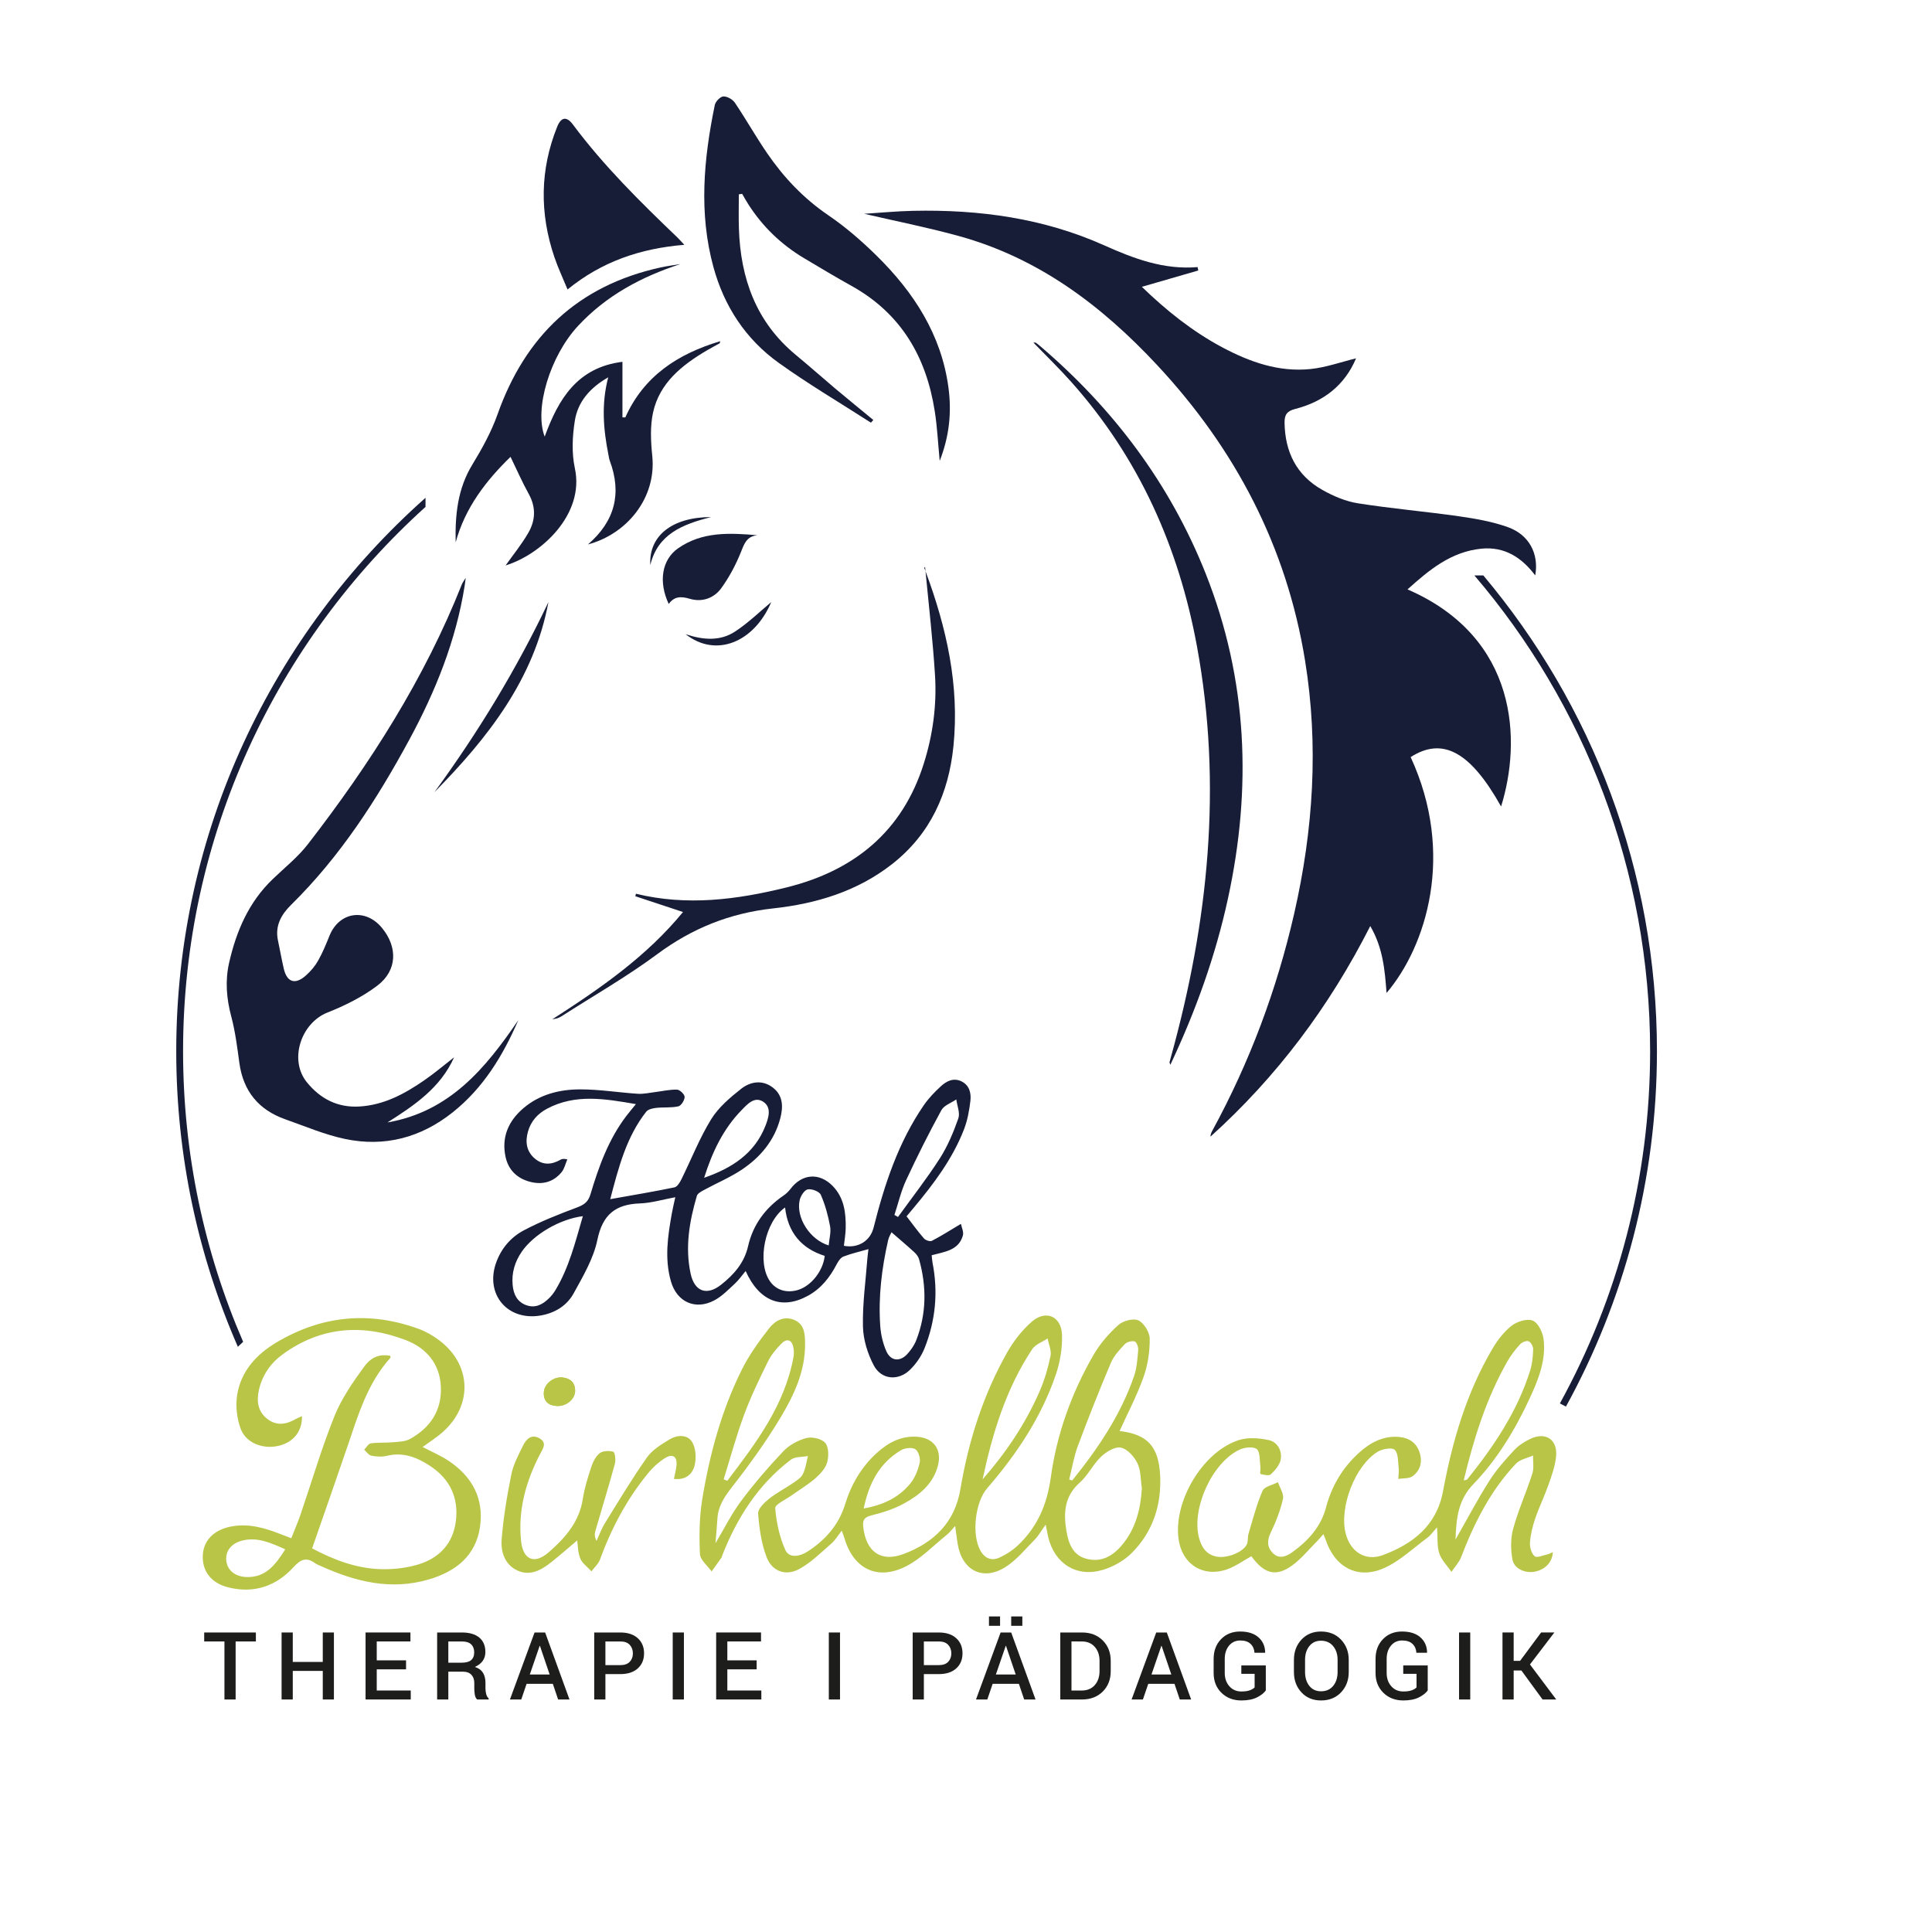 <?xml version="1.0" encoding="utf-8"?>
<!DOCTYPE svg PUBLIC "-//W3C//DTD SVG 1.1//EN" "http://www.w3.org/Graphics/SVG/1.1/DTD/svg11.dtd">
<svg xmlns="http://www.w3.org/2000/svg" xmlns:xlink="http://www.w3.org/1999/xlink" version="1.1" id="Ebene_1" x="0px" y="0px" width="283.46px" height="283.46px" viewBox="0 0 283.46 283.46" enable-background="new 0 0 283.46 283.46" xml:space="preserve">
<g>
	<g>
		<path fill="#B8C546" d="M82.384,202.082c-1.31-0.022-2.553,1.025-2.596,2.231c-0.047,1.291,0.685,1.899,1.896,1.972    c1.417,0.082,2.726-1.029,2.699-2.277C84.354,202.729,83.569,202.186,82.384,202.082z"/>
	</g>
	<g>
		<path fill="#B8C546" d="M104.975,226.417c1.341-2.24,2.388-4.365,3.785-6.228c1.905-2.541,3.989-4.969,6.178-7.271    c0.867-0.91,2.156-1.61,3.377-1.93c0.841-0.218,2.242,0.1,2.761,0.711c0.524,0.621,0.533,1.975,0.279,2.867    c-0.25,0.879-1.011,1.704-1.736,2.336c-1.071,0.934-2.317,1.664-3.477,2.496c-0.856,0.619-2.449,1.325-2.403,1.885    c0.171,2.078,0.629,4.228,1.48,6.123c0.571,1.272,2.141,0.949,3.224,0.26c2.622-1.67,4.618-3.932,5.541-6.936    c0.914-2.975,2.42-5.537,4.718-7.609c1.637-1.476,3.519-2.465,5.815-2.324c2.42,0.148,3.692,1.83,3.106,4.183    c-0.678,2.729-2.715,4.37-5.008,5.621c-1.473,0.808-3.135,1.332-4.773,1.739c-1.067,0.269-1.3,0.705-1.188,1.695    c0.406,3.613,2.56,5.242,5.947,3.955c4.365-1.656,7.476-4.535,8.312-9.525c1.18-7.031,3.333-13.793,6.85-20.031    c0.93-1.646,2.162-3.225,3.572-4.477c2.07-1.84,4.381-0.879,4.479,1.89c0.066,1.928-0.271,3.971-0.895,5.805    c-2.131,6.284-5.768,11.716-10.084,16.704c-1.76,2.033-2.311,6.762-1,9.135c0.635,1.146,1.629,1.561,2.777,1.049    c0.98-0.438,1.938-1.062,2.721-1.797c2.859-2.691,4.287-5.979,4.834-9.955c0.875-6.354,3.037-12.39,6.256-17.967    c0.943-1.638,2.24-3.144,3.646-4.41c0.688-0.621,2.209-1.037,2.949-0.688c0.826,0.392,1.662,1.748,1.668,2.688    c0.016,1.885-0.279,3.862-0.912,5.637c-0.967,2.716-2.322,5.291-3.51,7.91c4.047,0.476,5.732,2.219,5.949,6.508    c0.219,4.371-1.078,8.314-4.201,11.423c-1.117,1.108-2.682,1.981-4.197,2.438c-3.83,1.154-7.066-0.885-8.01-4.758    c-0.113-0.47-0.191-0.945-0.385-1.877c-0.682,0.947-1.064,1.65-1.605,2.197c-1.383,1.398-2.666,2.996-4.295,4.027    c-3.313,2.092-6.371,0.508-7.012-3.393c-0.125-0.757-0.213-1.521-0.367-2.638c-0.51,0.549-0.809,0.961-1.191,1.269    c-2,1.602-3.83,3.557-6.073,4.682c-4.217,2.115-7.71,0.297-9.008-4.228c-0.073-0.257-0.18-0.504-0.371-1.028    c-0.583,0.737-0.966,1.412-1.519,1.889c-1.525,1.314-2.985,2.799-4.727,3.744c-1.965,1.066-3.982,0.342-4.78-1.756    c-0.763-2.002-1.072-4.227-1.243-6.377c-0.054-0.679,0.871-1.586,1.552-2.135c1.106-0.896,2.399-1.55,3.578-2.357    c0.539-0.369,1.173-0.773,1.443-1.32c0.398-0.807,0.508-1.753,0.741-2.639c-0.848,0.164-1.895,0.066-2.512,0.535    c-4.825,3.668-7.946,8.596-10.116,14.18c-0.02,0.051-0.011,0.117-0.04,0.16c-0.488,0.688-0.98,1.373-1.47,2.059    c-0.6-0.857-1.673-1.693-1.712-2.576c-0.117-2.676-0.09-5.41,0.344-8.046c1.086-6.583,2.823-13.021,5.818-19.019    c1.068-2.139,2.502-4.125,3.978-6.021c0.838-1.079,2.13-1.879,3.649-1.264c1.551,0.63,1.624,2.065,1.638,3.479    c0.04,4.018-1.609,7.545-3.584,10.838c-2.142,3.567-4.599,6.975-7.165,10.26c-1.126,1.443-2.015,2.806-2.118,4.638    C105.193,223.953,105.084,225.042,104.975,226.417z M167.533,218.367c-0.191-1.24-0.13-2.604-0.65-3.686    c-0.467-0.969-1.479-2.096-2.43-2.288c-0.858-0.177-2.149,0.608-2.908,1.331c-1.183,1.119-1.91,2.732-3.125,3.803    c-2.254,1.988-2.396,4.432-1.959,7.055c0.306,1.83,0.896,3.604,2.988,4.133c2.104,0.533,3.758-0.379,5.094-1.938    C166.606,224.369,167.343,221.49,167.533,218.367z M156.873,217.066c0.146,0.051,0.289,0.102,0.437,0.152    c3.767-4.664,7.104-9.594,9.078-15.314c0.42-1.221,0.495-2.57,0.608-3.871c0.034-0.412-0.257-1.162-0.522-1.224    c-0.438-0.103-1.142,0.075-1.447,0.403c-0.778,0.832-1.61,1.726-2.047,2.752c-1.703,4.033-3.317,8.104-4.849,12.211    C157.546,213.746,157.283,215.434,156.873,217.066z M144.166,217.05c3.438-3.918,6.308-8.186,8.373-12.938    c0.715-1.646,1.229-3.401,1.592-5.157c0.166-0.797-0.267-1.72-0.424-2.584c-0.769,0.518-1.789,0.866-2.265,1.58    C147.595,203.751,145.612,210.292,144.166,217.05z M106.172,217.042c0.179,0.069,0.359,0.143,0.538,0.213    c4.203-5.519,8.398-11.039,9.71-18.147c0.078-0.423,0.074-0.884,0.003-1.312c-0.203-1.223-0.934-1.521-1.798-0.641    c-0.761,0.771-1.49,1.654-1.963,2.622c-1.255,2.56-2.506,5.138-3.494,7.806C108.021,210.682,107.159,213.886,106.172,217.042z     M126.723,221.32c2.847-0.494,5.13-1.598,6.816-3.638c0.696-0.843,1.15-1.985,1.397-3.063c0.14-0.615-0.163-1.679-0.631-1.986    c-0.481-0.316-1.549-0.199-2.114,0.14C129.044,214.658,127.479,217.605,126.723,221.32z"/>
	</g>
	<g>
		<path fill="#B8C546" d="M213.55,225.882c1.777-3.115,3.258-5.93,4.955-8.606c1.021-1.61,2.318-3.067,3.619-4.478    c0.65-0.707,1.525-1.275,2.404-1.69c2.289-1.082,4.049,0.122,3.771,2.655c-0.151,1.398-0.649,2.775-1.122,4.117    c-0.582,1.658-1.363,3.246-1.931,4.91c-0.388,1.135-0.685,2.336-0.771,3.523c-0.053,0.68,0.217,1.607,0.689,2.021    c0.318,0.274,1.258-0.146,1.912-0.289c0.246-0.053,0.475-0.201,0.752-0.324c-0.053,1.465-1.104,2.568-2.639,2.871    c-1.416,0.275-3.047-0.42-3.291-1.801c-0.258-1.459-0.277-3.09,0.115-4.504c0.758-2.746,1.939-5.373,2.813-8.092    c0.26-0.81,0.076-1.76,0.096-2.646c-0.846,0.389-1.908,0.568-2.502,1.195c-3.729,3.938-6.111,8.688-8.045,13.705    c-0.305,0.789-0.936,1.449-1.418,2.172c-0.613-0.896-1.455-1.715-1.785-2.705c-0.352-1.058-0.221-2.272-0.326-3.828    c-0.596,0.646-0.939,1.168-1.416,1.521c-2.104,1.55-4.063,3.45-6.404,4.478c-3.861,1.693-7.188-0.152-8.529-4.176    c-0.066-0.205-0.158-0.4-0.328-0.828c-0.4,0.447-0.688,0.803-1.008,1.123c-1.162,1.164-2.221,2.475-3.527,3.438    c-2.398,1.764-4.148,1.289-6.035-1.318c-1.195,0.656-2.32,1.493-3.584,1.93c-3.521,1.22-6.588-0.758-7.096-4.432    c-0.77-5.531,3.494-12.771,8.787-14.521c1.354-0.447,3.033-0.323,4.463-0.01c1.25,0.272,1.969,1.56,1.734,2.853    c-0.143,0.796-0.824,1.573-1.449,2.164c-0.271,0.255-1.025,0.079-1.52-0.054c-0.102-0.027,0.041-0.762-0.018-1.156    c-0.123-0.871-0.02-2.102-0.531-2.494c-0.533-0.406-1.813-0.254-2.553,0.1c-3.979,1.902-7.004,8.539-5.939,12.83    c0.35,1.407,1.057,2.557,2.627,2.853c1.461,0.274,3.766-0.595,4.395-1.753c0.238-0.442,0.104-1.071,0.26-1.581    c0.637-2.128,1.186-4.298,2.063-6.323c0.273-0.631,1.482-0.854,2.264-1.266c0.271,0.82,0.898,1.726,0.734,2.447    c-0.381,1.692-1.027,3.354-1.785,4.926c-0.561,1.158-0.574,2.134,0.285,3.016c0.928,0.95,1.979,0.52,2.85-0.104    c2.324-1.668,4.205-3.711,4.961-6.568c0.824-3.113,2.391-5.785,4.76-7.957c1.668-1.529,3.578-2.6,5.941-2.4    c1.482,0.125,2.596,0.842,3.057,2.354c0.418,1.366,0.051,2.584-1.035,3.396c-0.518,0.387-1.398,0.285-2.115,0.406    c0.023-0.543,0.117-1.093,0.053-1.625c-0.107-0.919-0.035-2.111-0.578-2.645c-0.387-0.381-1.811-0.135-2.496,0.283    c-3.334,2.039-5.66,8.155-4.707,11.965c0.686,2.72,2.896,4.17,5.503,3.189c4.394-1.65,7.849-4.322,8.784-9.346    c1.367-7.334,3.436-14.443,7.256-20.922c0.744-1.258,1.693-2.502,2.832-3.385c0.799-0.615,2.279-1.076,3.09-0.734    c0.791,0.334,1.461,1.73,1.582,2.732c0.375,3.104-0.785,5.959-2.063,8.713c-2.117,4.566-4.726,8.887-8.207,12.506    C213.958,220.037,213.66,222.654,213.55,225.882z M214.753,217.203c0.311-0.08,0.457-0.072,0.51-0.141    c3.916-4.855,7.369-9.99,9.252-16.016c0.305-0.979,0.398-2.047,0.43-3.078c0.012-0.407-0.328-1.049-0.664-1.18    c-0.326-0.129-0.986,0.143-1.266,0.453c-0.695,0.766-1.348,1.604-1.857,2.502C218.093,205.134,216.248,210.976,214.753,217.203z"/>
	</g>
	<g>
		<path fill="#B8C546" d="M44.309,207.781c0.027,2.23-1.243,3.786-3.317,4.319c-2.32,0.599-4.896-0.33-5.691-2.5    c-0.558-1.519-0.757-3.354-0.503-4.95c0.556-3.475,2.838-5.949,5.76-7.688c6.632-3.947,13.648-4.646,20.924-1.971    c1.017,0.373,1.996,0.945,2.872,1.592c4.789,3.521,5.081,9.508,0.66,13.477c-0.925,0.831-1.997,1.497-3.006,2.242    c1.307,0.688,2.631,1.242,3.805,2.025c3.448,2.297,5.222,5.53,4.611,9.698c-0.625,4.263-3.561,6.535-7.467,7.695    c-5.55,1.647-10.767,0.366-15.846-1.938c-0.301-0.137-0.627-0.244-0.89-0.436c-1.268-0.922-2.093-0.58-3.147,0.574    c-2.555,2.806-5.801,3.916-9.573,2.979c-2.465-0.612-3.794-2.295-3.754-4.563c0.04-2.217,1.533-3.816,4.009-4.338    c2.661-0.558,5.119,0.174,7.545,1.14c0.402,0.161,0.809,0.31,1.438,0.548c0.479-1.223,0.975-2.365,1.378-3.541    c1.637-4.783,3.055-9.656,4.939-14.341c1.046-2.601,2.704-5.005,4.373-7.286c1.156-1.578,2.415-1.842,3.813-1.607    c0.016,0.104,0.084,0.252,0.04,0.301c-3.393,3.752-4.759,8.478-6.337,13.105c-1.663,4.881-3.375,9.743-5.151,14.857    c2.993,1.593,6.43,2.98,10.221,3.056c1.784,0.036,3.649-0.185,5.354-0.696c3.077-0.929,5.087-3.049,5.511-6.338    c0.441-3.426-0.854-6.17-3.717-8.078c-1.909-1.271-3.965-2.115-6.38-1.527c-0.724,0.177-1.546,0.132-2.286-0.012    c-0.396-0.076-0.713-0.572-1.065-0.879c0.321-0.324,0.608-0.879,0.968-0.932c1.073-0.154,2.179-0.064,3.264-0.162    c0.842-0.076,1.782-0.09,2.486-0.479c2.975-1.646,4.681-4.18,4.533-7.655c-0.145-3.403-2.156-5.712-5.158-6.858    c-6.293-2.41-12.407-1.992-18.005,2.055c-1.785,1.289-3.036,3.059-3.525,5.234c-0.367,1.635-0.201,3.211,1.28,4.321    c1.383,1.039,2.784,0.741,4.167-0.05C43.664,208.05,43.912,207.962,44.309,207.781z M41.853,227.314    c-2.193-0.98-4.137-1.854-6.362-1.268c-1.597,0.42-2.443,1.561-2.288,2.957c0.152,1.371,1.269,2.299,2.894,2.373    C38.944,231.509,40.386,229.636,41.853,227.314z"/>
	</g>
	<g>
		<path fill="#B8C546" d="M84.689,226.007c-1.247,1.049-2.523,2.172-3.854,3.229c-1.425,1.132-3.033,2.019-4.859,1.212    c-1.9-0.839-2.518-2.736-2.376-4.557c0.251-3.21,0.785-6.409,1.424-9.566c0.298-1.477,1.054-2.877,1.729-4.25    c0.456-0.93,1.221-1.714,2.377-1.058c1.2,0.683,0.52,1.524,0.078,2.381c-2.059,3.979-3.229,8.187-2.757,12.701    c0.289,2.755,1.945,3.471,4.026,1.673c2.427-2.098,4.516-4.471,5.037-7.863c0.239-1.564,0.717-3.104,1.215-4.609    c0.251-0.76,0.645-1.608,1.241-2.078c0.47-0.37,1.403-0.405,2.018-0.221c0.243,0.074,0.381,1.205,0.229,1.76    c-0.91,3.324-1.926,6.617-2.883,9.927c-0.116,0.403-0.09,0.847,0.188,1.396c0.398-0.857,0.716-1.767,1.209-2.563    c2.017-3.263,3.989-6.56,6.192-9.688c0.782-1.113,2.105-1.908,3.308-2.642c1.098-0.669,2.585-0.767,3.297,0.349    c0.555,0.871,0.642,2.287,0.414,3.348c-0.279,1.303-1.235,2.299-3.063,2.095c0.139-0.7,0.306-1.312,0.374-1.933    c0.142-1.322-0.537-1.832-1.665-1.131c-0.914,0.568-1.764,1.33-2.449,2.164c-3.135,3.814-5.424,8.112-7.119,12.75    c-0.232,0.635-0.82,1.143-1.244,1.709c-0.566-0.625-1.347-1.162-1.644-1.896C84.76,227.716,84.78,226.632,84.689,226.007z"/>
	</g>
	<g>
		<path fill="#B8C546" d="M82.383,202.083c1.186,0.103,1.971,0.646,1.999,1.924c0.027,1.248-1.281,2.359-2.699,2.277    c-1.211-0.072-1.943-0.682-1.896-1.973C79.831,203.107,81.074,202.058,82.383,202.083z"/>
	</g>
</g>
<g>
	<g>
		<path fill="#171D36" d="M133.961,30.932c9.69-0.208,19.125,1.068,28.037,5.06c4.354,1.952,8.768,3.619,13.709,3.194    c0.032,0.166,0.069,0.334,0.102,0.5c-2.766,0.802-5.533,1.602-8.277,2.396c3.5,3.389,7.352,6.507,11.781,8.869    c4.049,2.158,8.32,3.68,12.992,3.189c2.258-0.234,4.457-1.032,6.654-1.566c-1.631,3.89-4.709,6.353-8.937,7.429    c-1.205,0.308-1.571,0.868-1.553,2.013c0.065,4.271,1.729,7.714,5.547,9.864c1.599,0.901,3.405,1.677,5.207,1.962    c4.93,0.78,9.918,1.203,14.862,1.909c2.406,0.344,4.849,0.775,7.123,1.581c3.14,1.116,4.604,3.9,4.041,7.093    c-2.014-2.67-4.533-4.253-7.887-3.926c-4.451,0.438-7.664,3.103-10.854,5.976c16.313,7.077,16.715,22.289,13.729,31.852    c-4.494-8.033-8.572-10.257-13.268-7.249c6.574,14.231,2.283,27.776-3.537,34.609c-0.25-3.35-0.52-6.622-2.389-9.818    c-6.006,11.837-13.709,22.113-23.447,30.898c0.012-0.324,0.119-0.586,0.256-0.838c5.502-10.088,9.48-20.736,12.031-31.897    c2.803-12.281,3.615-24.665,1.59-37.133c-2.699-16.636-10.172-30.983-21.719-43.358c-8.111-8.692-17.353-15.68-29.077-18.913    c-4.595-1.267-9.289-2.194-13.881-3.262C129.116,31.221,131.537,30.983,133.961,30.932z"/>
	</g>
	<g>
		<path fill="#171D36" d="M33.619,141.243c1.053-4.624,2.868-8.879,6.401-12.265c1.744-1.679,3.685-3.222,5.153-5.117    c9.123-11.792,17.101-24.257,22.593-38.138c0.089-0.222,0.25-0.419,0.564-0.945c-0.085,0.639-0.114,0.89-0.152,1.138    c-1.271,8.056-4.279,15.516-8.146,22.652c-4.75,8.762-10.123,17.11-17.32,24.188c-1.468,1.447-2.393,3.1-1.925,5.25    c0.286,1.352,0.526,2.717,0.835,4.067c0.473,2.075,1.701,2.467,3.312,1c0.685-0.615,1.307-1.355,1.75-2.149    c0.653-1.159,1.163-2.401,1.658-3.635c1.422-3.513,5.279-4.097,7.703-1.147c2.321,2.826,2.254,6.233-0.672,8.46    c-2.178,1.654-4.756,2.936-7.332,3.957c-3.897,1.552-5.676,6.957-3.02,10.227c1.955,2.407,4.494,3.762,7.75,3.557    c3.578-0.225,6.573-1.846,9.415-3.801c1.538-1.053,2.96-2.271,4.437-3.414c-1.995,4.479-5.839,7.055-9.773,9.555    c9.15-1.585,14.405-7.977,19.195-15.008c-2.238,5.171-5.105,9.935-9.638,13.535c-4.651,3.697-9.976,5.129-15.818,3.889    c-2.971-0.628-5.823-1.854-8.706-2.868c-3.957-1.39-6.19-4.149-6.761-8.265c-0.312-2.281-0.597-4.588-1.187-6.813    C33.228,146.509,33.014,143.896,33.619,141.243z"/>
	</g>
	<g>
		<path fill="#171D36" d="M139.158,56.879c0.479,3.586,0.138,7.101-1.286,10.743c-0.254-2.627-0.361-4.987-0.729-7.305    c-1.239-7.917-4.906-14.305-12.191-18.362c-2.356-1.31-4.671-2.701-6.99-4.081c-3.354-2.001-6.081-4.635-8.171-7.904    c-0.326-0.497-0.605-1.019-0.902-1.529c-0.164,0.024-0.327,0.045-0.488,0.071c0,1.673-0.045,3.348,0.011,5.02    c0.237,7.276,2.485,13.686,8.335,18.53c1.958,1.615,3.852,3.305,5.789,4.937c1.854,1.555,3.73,3.081,5.598,4.619    c-0.121,0.132-0.238,0.264-0.352,0.395c-4.525-2.911-9.168-5.648-13.526-8.774c-4.869-3.49-8.011-8.313-9.579-14.045    c-2.173-7.933-1.431-15.871,0.196-23.779c0.103-0.512,0.798-1.24,1.254-1.267c0.559-0.029,1.367,0.434,1.695,0.925    c1.642,2.433,3.079,5,4.74,7.417c2.435,3.55,5.348,6.631,8.981,9.102c2.516,1.711,4.85,3.74,7.019,5.869    C134.064,42.862,138.12,49.099,139.158,56.879z"/>
	</g>
	<g>
		<path fill="#171D36" d="M77.509,78.185c1.062-1.827,1.153-3.764,0.063-5.721c-0.965-1.747-1.768-3.585-2.667-5.437    c-3.54,3.438-6.66,7.431-8.051,12.545c-0.092-4.005,0.279-7.85,2.448-11.406c1.431-2.348,2.788-4.807,3.698-7.38    c4.062-11.459,11.759-18.88,23.931-21.548c0.963-0.209,1.94-0.334,2.911-0.499c-5.772,1.878-10.915,4.645-15.034,9.081    c-4.109,4.424-6.453,12.169-4.892,16.242c2.008-5.485,4.763-10.15,11.409-10.977c0,2.884,0,5.518,0,8.15    c0.139,0.006,0.277,0.01,0.42,0.012c2.695-6.025,7.635-9.306,13.919-11.184c-0.054,0.231-0.05,0.29-0.072,0.302    c-0.633,0.352-1.277,0.688-1.896,1.056c-3.663,2.157-6.92,4.773-7.876,9.084c-0.451,2.045-0.334,4.274-0.119,6.382    c0.636,6.234-3.784,11.496-9.436,12.992c3.968-3.417,4.986-7.501,3.204-12.278c-0.106-0.285-0.14-0.597-0.203-0.9    c-0.74-3.706-1.056-7.423-0.027-11.339c-2.702,1.539-4.462,3.614-4.896,6.348c-0.366,2.279-0.482,4.751,0,6.987    c1.474,6.799-4.982,12.676-10.162,14.264C75.253,81.447,76.516,79.894,77.509,78.185z"/>
	</g>
	<g>
		<path fill="#171D36" d="M151.964,50.274c0.215,0.146,0.412,0.313,0.611,0.479c10.823,9.231,19.106,20.261,24.332,33.433    c6.155,15.535,6.772,31.458,3.26,47.636c-1.822,8.396-4.709,16.447-8.453,24.399c-0.094-0.271-0.133-0.323-0.123-0.366    c0.061-0.246,0.129-0.49,0.197-0.736c5.502-19.835,7.584-39.894,3.83-60.285c-2.668-14.511-8.482-27.625-18.441-38.794    c-1.762-1.979-3.676-3.828-5.555-5.773C151.785,50.269,151.902,50.234,151.964,50.274z"/>
	</g>
	<g>
		<path fill="#171D36" d="M100.21,133.809c-2.436-0.804-4.713-1.559-6.988-2.312c0.022-0.123,0.051-0.247,0.076-0.371    c7.471,1.833,14.833,0.876,22.105-0.925c9.959-2.466,16.983-8.232,20.111-18.099c1.352-4.25,1.948-8.639,1.667-13.068    c-0.32-5.087-0.904-10.153-1.393-15.229c3.09,8.287,5.003,16.777,4.1,25.666c-0.699,6.893-3.359,12.888-9.008,17.312    c-5.108,3.999-11.104,5.806-17.456,6.498c-6.334,0.69-11.891,2.921-17.002,6.716c-4.472,3.317-9.359,6.104-14.063,9.125    c-0.171,0.109-0.369,0.192-0.557,0.268c-0.135,0.054-0.279,0.061-0.772,0.162C88.24,144.919,94.938,140.244,100.21,133.809z"/>
	</g>
	<g>
		<path fill="#171D36" d="M135.724,83.178c0.022,0.21,0.044,0.418,0.064,0.627c-0.03-0.077-0.054-0.153-0.083-0.231    C135.653,83.436,135.53,83.323,135.724,83.178z"/>
	</g>
	<g>
		<path fill="#171D36" d="M81.328,37.694c-2.162-6.401-2.115-12.778,0.414-19.081c0.584-1.463,1.398-1.574,2.315-0.34    c4.515,6.056,9.879,11.352,15.329,16.567c0.31,0.303,0.598,0.633,1.014,1.079c-6.419,0.53-12.082,2.441-17.131,6.551    C82.582,40.795,81.861,39.275,81.328,37.694z"/>
	</g>
	<g>
		<path fill="#171D36" d="M111.136,78.532c-1.572,0.146-1.921,1.202-2.416,2.435c-0.748,1.875-1.725,3.719-2.913,5.352    c-1.057,1.449-2.795,2.071-4.6,1.535c-1.268-0.373-2.266-0.392-3.092,0.76c-1.521-3.221-1.035-6.483,1.374-8.169    C103.023,77.974,107.058,78.179,111.136,78.532z"/>
	</g>
	<g>
		<path fill="#171D36" d="M80.465,88.336c-2.115,11.31-8.884,19.931-16.728,27.891C70.172,107.414,75.803,98.157,80.465,88.336z"/>
	</g>
	<g>
		<path fill="#171D36" d="M107.836,92.668c1.998-1.31,3.728-3.015,5.318-4.33c-2.504,5.895-8.11,8.223-12.559,4.707    C103.2,93.923,105.68,94.079,107.836,92.668z"/>
	</g>
	<g>
		<path fill="#171D36" d="M95.412,82.908c-0.25-4.292,3.204-7.04,8.924-7.044C100.12,76.926,96.499,78.371,95.412,82.908z"/>
	</g>
</g>
<g>
	<path fill="#171D36" d="M89.533,175.94c3.38-0.604,6.417-1.106,9.429-1.733c0.412-0.086,0.792-0.731,1.024-1.203   c1.45-2.928,2.644-6.012,4.349-8.778c1.074-1.746,2.769-3.188,4.41-4.479c1.328-1.043,3.047-1.363,4.587-0.225   c1.604,1.188,1.588,2.917,1.136,4.607c-0.862,3.229-2.917,5.662-5.626,7.476c-1.709,1.144-3.643,1.951-5.457,2.938   c-0.432,0.236-1.032,0.531-1.146,0.92c-1.093,3.73-1.747,7.529-0.913,11.404c0.563,2.617,2.362,3.291,4.46,1.635   c1.86-1.469,3.407-3.184,3.973-5.67c0.711-3.125,2.52-5.588,5.183-7.41c0.385-0.26,0.746-0.598,1.025-0.971   c1.692-2.254,4.248-2.459,6.212-0.436c1.677,1.729,1.939,3.926,1.9,6.184c-0.015,0.862-0.172,1.723-0.264,2.582   c2.068,0.396,3.859-0.701,4.351-2.65c1.599-6.342,3.625-12.512,7.366-17.965c0.701-1.021,1.587-1.94,2.502-2.783   c0.833-0.766,1.863-1.305,3.04-0.723c1.167,0.576,1.429,1.733,1.302,2.844c-0.165,1.422-0.431,2.875-0.944,4.203   c-1.679,4.326-4.441,7.985-7.39,11.515c-0.34,0.405-0.688,0.807-1.021,1.219c-0.054,0.067-0.053,0.181-0.009,0.017   c0.91,1.178,1.68,2.258,2.551,3.246c0.235,0.268,0.891,0.487,1.156,0.35c1.374-0.711,2.683-1.549,4.263-2.49   c0.091,0.477,0.443,1.169,0.287,1.715c-0.629,2.193-2.677,2.374-4.578,2.889c0.043,0.379,0.059,0.752,0.129,1.111   c0.842,4.282,0.441,8.471-1.161,12.502c-0.465,1.172-1.245,2.314-2.149,3.193c-1.712,1.666-4.188,1.468-5.304-0.633   c-0.915-1.721-1.555-3.797-1.598-5.729c-0.074-3.354,0.407-6.724,0.661-10.079c0.032-0.42,0.098-0.838,0.149-1.264   c-1.298,0.372-2.515,0.646-3.667,1.089c-0.415,0.16-0.759,0.683-0.986,1.115c-1.001,1.925-2.286,3.575-4.222,4.637   c-3.835,2.104-7.157,0.817-9.145-3.629c-0.55,0.653-1.01,1.328-1.596,1.869c-0.951,0.873-1.884,1.849-3.004,2.44   c-2.781,1.474-5.488,0.244-6.359-2.776c-0.965-3.347-0.463-6.69,0.138-10.026c0.126-0.703,0.298-1.4,0.499-2.333   c-1.825,0.334-3.495,0.849-5.181,0.909c-3.591,0.127-5.486,1.631-6.251,5.344c-0.567,2.75-2.107,5.348-3.489,7.863   c-1.005,1.827-2.799,2.908-4.917,3.252c-4.815,0.775-8.083-3.146-6.456-7.746c0.741-2.093,2.16-3.75,4.05-4.751   c2.492-1.319,5.142-2.364,7.789-3.356c1.039-0.391,1.667-0.797,2.003-1.924c1.218-4.072,2.648-8.068,5.267-11.509   c0.396-0.521,0.822-1.021,1.409-1.743c-4.563-0.785-8.867-1.541-13.046,0.678c-1.385,0.736-2.364,1.832-2.793,3.351   c-0.426,1.499-0.234,2.911,1.008,3.964c1.177,0.999,2.476,0.91,3.771,0.163c0.197-0.114,0.429-0.168,0.995-0.052   c-0.273,0.636-0.422,1.373-0.844,1.885c-1.183,1.434-2.771,1.876-4.564,1.424c-1.951-0.49-3.248-1.744-3.662-3.701   c-0.605-2.867,0.428-5.227,2.604-7.093c2.392-2.05,5.319-2.776,8.34-2.78c2.829-0.008,5.656,0.463,8.489,0.646   c0.823,0.052,1.664-0.146,2.495-0.248c1.083-0.129,2.168-0.395,3.245-0.359c0.406,0.012,1.107,0.692,1.106,1.066   c-0.001,0.482-0.5,1.287-0.914,1.382c-1.05,0.237-2.179,0.108-3.265,0.229c-0.507,0.057-1.175,0.205-1.453,0.559   C91.913,166.796,90.769,171.22,89.533,175.94z M130.8,180.792c-0.108,0.246-0.382,0.678-0.489,1.146   c-0.948,4.146-1.46,8.347-1.163,12.601c0.088,1.266,0.391,2.582,0.907,3.736c0.634,1.422,1.986,1.551,3.042,0.409   c0.545-0.591,1.04-1.3,1.33-2.04c1.523-3.898,1.537-7.887,0.417-11.887c-0.108-0.385-0.4-0.762-0.701-1.036   C133.113,182.775,132.042,181.873,130.8,180.792z M85.517,178.432c-3.431,0.44-7.235,2.702-8.961,5.208   c-1.018,1.479-1.511,3.105-1.34,4.906c0.126,1.324,0.627,2.438,1.97,2.938c1.36,0.504,2.437-0.093,3.376-1.018   c0.339-0.334,0.648-0.719,0.896-1.125C83.479,186.013,84.395,182.283,85.517,178.432z M115.185,177.16   c-2.98,2.09-4.148,8.008-2.233,10.803c0.896,1.312,2.441,1.799,4.112,1.302c1.933-0.577,3.698-2.778,3.939-5.005   C117.579,183.186,115.592,180.822,115.185,177.16z M131.229,178.253c0.175,0.099,0.351,0.197,0.526,0.297   c2.062-2.858,4.244-5.643,6.142-8.604c1.151-1.802,1.996-3.834,2.708-5.856c0.279-0.795-0.176-1.85-0.297-2.785   c-0.747,0.518-1.8,0.865-2.189,1.576c-1.834,3.363-3.56,6.793-5.173,10.27C132.195,174.768,131.79,176.546,131.229,178.253z    M103.31,172.804c4.003-1.395,7.397-3.51,9.003-7.65c0.446-1.15,0.925-2.636-0.287-3.477c-1.309-0.901-2.37,0.326-3.21,1.186   C106.098,165.64,104.48,169.072,103.31,172.804z M121.584,182.728c0.088-1.004,0.365-1.947,0.205-2.813   c-0.295-1.576-0.721-3.162-1.365-4.623c-0.214-0.482-1.328-0.904-1.917-0.787c-0.493,0.1-1.052,0.974-1.184,1.592   C116.772,178.664,118.814,181.88,121.584,182.728z"/>
</g>
<path fill="#171D36" d="M217.63,84.425h-1.31c16.066,18.808,25.784,43.195,25.784,69.813c0,18.713-4.807,36.323-13.238,51.67  l0.885,0.467c8.508-15.485,13.354-33.256,13.354-52.137C243.106,127.678,233.519,103.318,217.63,84.425z"/>
<path fill="#171D36" d="M62.431,74.371v-1.336c-22.417,19.912-36.573,48.931-36.573,81.203c0,15.405,3.231,30.068,9.04,43.357  l0.775-0.723c-5.667-13.082-8.814-27.498-8.814-42.638C26.858,122.581,40.604,94.081,62.431,74.371z"/>
<g>
	<path fill="#1D1D1B" d="M37.542,240.832h-2.971v8.515H32.93v-8.515h-2.971v-1.315h7.583V240.832z"/>
	<path fill="#1D1D1B" d="M48.991,249.346h-1.634v-4.193h-4.402v4.193h-1.641v-9.83h1.641v4.32h4.402v-4.32h1.634V249.346z"/>
	<path fill="#1D1D1B" d="M59.576,244.924h-4.301v3.105h4.99v1.316h-6.63v-9.83h6.583v1.315h-4.943v2.774h4.301V244.924z"/>
	<path fill="#1D1D1B" d="M65.778,245.268v4.078h-1.641v-9.83h3.633c1.099,0,1.947,0.247,2.545,0.741   c0.599,0.497,0.898,1.203,0.898,2.121c0,0.508-0.131,0.946-0.395,1.313c-0.263,0.367-0.647,0.66-1.15,0.88   c0.553,0.177,0.951,0.463,1.194,0.861c0.244,0.398,0.365,0.888,0.365,1.47v0.816c0,0.288,0.036,0.57,0.108,0.844   c0.072,0.274,0.194,0.484,0.365,0.628v0.155h-1.688c-0.18-0.148-0.295-0.383-0.348-0.702s-0.078-0.632-0.078-0.938v-0.79   c0-0.504-0.145-0.904-0.432-1.201c-0.288-0.298-0.684-0.446-1.189-0.446H65.778z M65.778,243.951h1.905   c0.657,0,1.137-0.126,1.438-0.378c0.301-0.251,0.452-0.636,0.452-1.154c0-0.494-0.148-0.884-0.446-1.164   c-0.296-0.281-0.749-0.423-1.357-0.423h-1.992V243.951z"/>
	<path fill="#1D1D1B" d="M81.11,247.05h-3.849l-0.783,2.296h-1.661l3.613-9.83h1.553l3.571,9.83h-1.667L81.11,247.05z    M77.733,245.68h2.91l-1.425-4.201h-0.04L77.733,245.68z"/>
	<path fill="#1D1D1B" d="M88.825,245.619v3.728h-1.641v-9.83h3.842c1.085,0,1.935,0.28,2.549,0.84   c0.614,0.561,0.922,1.298,0.922,2.211c0,0.924-0.308,1.663-0.922,2.218c-0.615,0.557-1.464,0.834-2.549,0.834H88.825z    M88.825,244.302h2.201c0.608,0,1.064-0.162,1.371-0.486s0.459-0.735,0.459-1.235s-0.153-0.916-0.459-1.249s-0.763-0.5-1.371-0.5   h-2.201V244.302z"/>
	<path fill="#1D1D1B" d="M100.342,249.346h-1.642v-9.83h1.642V249.346z"/>
	<path fill="#1D1D1B" d="M111.015,244.924h-4.301v3.105h4.989v1.316h-6.63v-9.83h6.583v1.315h-4.942v2.774h4.301V244.924z"/>
	<path fill="#1D1D1B" d="M123.244,249.346h-1.641v-9.83h1.641V249.346z"/>
	<path fill="#1D1D1B" d="M135.548,245.619v3.728h-1.64v-9.83h3.841c1.084,0,1.934,0.28,2.549,0.84   c0.615,0.561,0.921,1.298,0.921,2.211c0,0.924-0.306,1.663-0.921,2.218c-0.615,0.557-1.464,0.834-2.549,0.834H135.548z    M135.548,244.302h2.201c0.608,0,1.065-0.162,1.371-0.486c0.306-0.324,0.458-0.735,0.458-1.235s-0.152-0.916-0.458-1.249   c-0.306-0.333-0.763-0.5-1.371-0.5h-2.201V244.302z"/>
	<path fill="#1D1D1B" d="M149.489,247.05h-3.849l-0.783,2.296h-1.66l3.611-9.83h1.553l3.572,9.83h-1.668L149.489,247.05z    M146.728,238.537H145.1v-1.378h1.628V238.537z M146.113,245.68h2.91l-1.425-4.201h-0.04L146.113,245.68z M149.996,238.537h-1.635   v-1.378h1.635V238.537z"/>
	<path fill="#1D1D1B" d="M155.564,249.346v-9.83h3.186c1.248,0,2.262,0.39,3.043,1.167c0.779,0.779,1.171,1.78,1.171,3.005v1.492   c0,1.229-0.392,2.23-1.171,3.005c-0.781,0.773-1.795,1.161-3.043,1.161H155.564z M157.205,240.832v7.198h1.498   c0.815,0,1.455-0.265,1.921-0.797c0.466-0.53,0.699-1.216,0.699-2.057v-1.505c0-0.831-0.233-1.513-0.699-2.043   c-0.466-0.531-1.105-0.797-1.921-0.797H157.205z"/>
	<path fill="#1D1D1B" d="M172.32,247.05h-3.85l-0.783,2.296h-1.661l3.613-9.83h1.553l3.571,9.83h-1.668L172.32,247.05z    M168.944,245.68h2.91l-1.426-4.201h-0.04L168.944,245.68z"/>
	<path fill="#1D1D1B" d="M185.719,248.016c-0.26,0.374-0.689,0.712-1.286,1.017c-0.597,0.304-1.363,0.455-2.299,0.455   c-1.184,0-2.159-0.374-2.924-1.123c-0.766-0.751-1.147-1.719-1.147-2.907v-2.054c0-1.187,0.361-2.157,1.084-2.905   c0.723-0.75,1.655-1.125,2.799-1.125c1.156,0,2.055,0.285,2.697,0.854c0.641,0.57,0.968,1.312,0.981,2.226l-0.014,0.04h-1.552   c-0.037-0.54-0.229-0.976-0.578-1.306c-0.349-0.331-0.854-0.497-1.515-0.497c-0.681,0-1.229,0.255-1.646,0.763   s-0.625,1.153-0.625,1.937v2.064c0,0.79,0.227,1.442,0.679,1.951c0.453,0.512,1.039,0.767,1.76,0.767   c0.512,0,0.93-0.059,1.249-0.178c0.319-0.12,0.551-0.261,0.695-0.421v-1.994h-1.951v-1.229h3.592V248.016z"/>
	<path fill="#1D1D1B" d="M197.885,245.315c0,1.202-0.378,2.198-1.133,2.988c-0.753,0.79-1.729,1.185-2.932,1.185   c-1.18,0-2.138-0.395-2.873-1.185c-0.736-0.79-1.105-1.786-1.105-2.988v-1.769c0-1.198,0.369-2.192,1.105-2.984   c0.735-0.793,1.69-1.188,2.865-1.188c1.202,0,2.182,0.396,2.938,1.188c0.756,0.792,1.135,1.786,1.135,2.984V245.315z    M196.25,243.533c0-0.819-0.219-1.492-0.658-2.02c-0.438-0.526-1.031-0.79-1.779-0.79c-0.721,0-1.29,0.264-1.708,0.79   c-0.42,0.527-0.629,1.2-0.629,2.02v1.782c0,0.828,0.209,1.508,0.629,2.037c0.418,0.527,0.99,0.792,1.716,0.792   c0.75,0,1.345-0.263,1.778-0.79c0.434-0.526,0.651-1.206,0.651-2.039V243.533z"/>
	<path fill="#1D1D1B" d="M209.475,248.016c-0.261,0.374-0.691,0.712-1.286,1.017c-0.597,0.304-1.364,0.455-2.299,0.455   c-1.185,0-2.159-0.374-2.924-1.123c-0.766-0.751-1.148-1.719-1.148-2.907v-2.054c0-1.187,0.361-2.157,1.085-2.905   c0.722-0.75,1.653-1.125,2.798-1.125c1.156,0,2.056,0.285,2.698,0.854c0.641,0.57,0.968,1.312,0.981,2.226l-0.014,0.04h-1.554   c-0.035-0.54-0.228-0.976-0.576-1.306c-0.349-0.331-0.854-0.497-1.517-0.497c-0.679,0-1.228,0.255-1.645,0.763   c-0.416,0.508-0.625,1.153-0.625,1.937v2.064c0,0.79,0.229,1.442,0.68,1.951c0.453,0.512,1.039,0.767,1.76,0.767   c0.513,0,0.929-0.059,1.248-0.178c0.319-0.12,0.551-0.261,0.695-0.421v-1.994h-1.951v-1.229h3.593V248.016z"/>
	<path fill="#1D1D1B" d="M215.711,249.346h-1.64v-9.83h1.64V249.346z"/>
	<path fill="#1D1D1B" d="M223.217,245.093h-1.134v4.253h-1.641v-9.83h1.641v4.165h0.938l3.087-4.165h1.945l-3.58,4.692l3.856,5.138   h-2.006L223.217,245.093z"/>
</g>
</svg>
